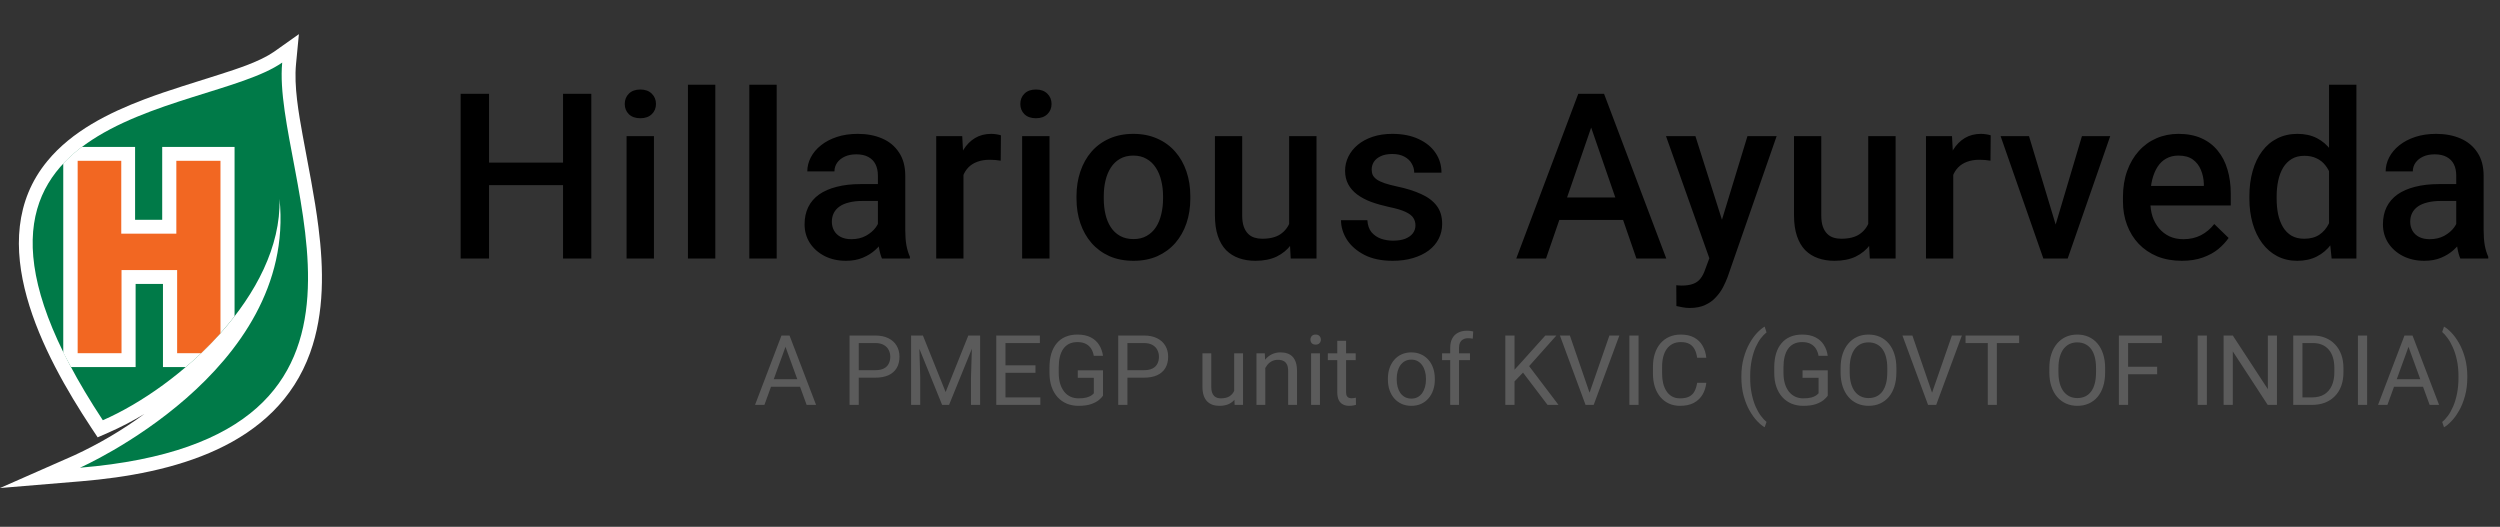 <svg width="1025" height="216" viewBox="0 0 1025 216" fill="none" xmlns="http://www.w3.org/2000/svg">
<rect x="0" y="0" width="1025" height="216" fill="#333333" stroke="none"/>
<g clip-path="url(#clip0_101_61)">
<path fill-rule="evenodd" clip-rule="evenodd" d="M59.212 169.71C54.479 172.573 49.56 175.129 44.487 177.363L40.037 179.307L37.382 175.296C17.942 145.817 -7.495 98.658 19.409 66.041C29.45 53.796 44.518 46.296 59.149 40.74C69.439 36.837 79.98 33.791 90.379 30.424C97.187 28.235 106.494 25.265 112.318 21.24L122.546 14L121.375 26.245C120.485 35.337 122.468 46.48 124.092 55.464C126.371 68.046 128.995 80.521 130.572 93.209C132.727 110.153 133.055 128.245 127.168 144.607C113.302 183.225 70.704 194.199 33.26 197.322L0 200.092L30.433 186.684C40.588 181.997 50.231 176.309 59.212 169.71Z" fill="white"/>
<path fill-rule="evenodd" clip-rule="evenodd" d="M42.16 172.296C-42.66 43.602 83.993 47.872 115.706 25.648C111.241 71.566 175.371 179.858 32.776 191.766C32.776 191.766 121.781 152.536 114.613 81.561C115.55 120.699 73.671 158.521 42.16 172.296Z" fill="#007A48"/>
<path fill-rule="evenodd" clip-rule="evenodd" d="M55.496 90.118H66.504V60.24H96.172V129.684C90.251 137.267 83.553 144.237 76.185 150.485H66.816V116.413H55.605V150.485H29.059C27.982 148.48 26.951 146.49 25.936 144.562V66.99C28.266 64.533 30.805 62.275 33.525 60.24H55.386V90.118H55.496Z" fill="white"/>
<path fill-rule="evenodd" clip-rule="evenodd" d="M31.839 144.806H49.827V110.735H72.625V144.806H82.478C85.21 142.189 87.865 139.465 90.395 136.633V65.918H72.297V95.796H49.718V65.918H31.839V144.806Z" fill="#F26722"/>
</g>
<path d="M233.489 66.664V75.895H197.632V66.664H233.489ZM200.508 38.461V106H188.865V38.461H200.508ZM242.442 38.461V106H230.845V38.461H242.442ZM268.116 55.81V106H256.89V55.81H268.116ZM256.148 42.636C256.148 40.935 256.705 39.528 257.818 38.415C258.962 37.27 260.54 36.698 262.55 36.698C264.529 36.698 266.09 37.27 267.235 38.415C268.379 39.528 268.951 40.935 268.951 42.636C268.951 44.306 268.379 45.697 267.235 46.81C266.09 47.924 264.529 48.48 262.55 48.48C260.54 48.48 258.962 47.924 257.818 46.81C256.705 45.697 256.148 44.306 256.148 42.636ZM293.28 34.75V106H282.054V34.75H293.28ZM318.444 34.75V106H307.218V34.75H318.444ZM359.936 95.934V71.999C359.936 70.205 359.611 68.659 358.962 67.36C358.312 66.061 357.323 65.056 355.993 64.345C354.694 63.633 353.055 63.278 351.076 63.278C349.251 63.278 347.674 63.587 346.344 64.206C345.015 64.824 343.979 65.659 343.237 66.71C342.494 67.762 342.123 68.953 342.123 70.282H330.99C330.99 68.303 331.47 66.386 332.428 64.53C333.387 62.675 334.779 61.02 336.603 59.567C338.428 58.113 340.608 56.969 343.144 56.134C345.68 55.299 348.525 54.882 351.679 54.882C355.452 54.882 358.792 55.516 361.698 56.784C364.636 58.052 366.94 59.969 368.61 62.536C370.311 65.072 371.161 68.257 371.161 72.091V94.403C371.161 96.692 371.316 98.748 371.625 100.573C371.965 102.366 372.445 103.928 373.063 105.258V106H361.606C361.08 104.794 360.662 103.263 360.353 101.408C360.075 99.521 359.936 97.697 359.936 95.934ZM361.559 75.478L361.652 82.389H353.627C351.555 82.389 349.731 82.59 348.154 82.992C346.576 83.363 345.262 83.92 344.211 84.662C343.159 85.404 342.371 86.301 341.845 87.353C341.319 88.404 341.056 89.595 341.056 90.924C341.056 92.254 341.366 93.476 341.984 94.589C342.603 95.671 343.499 96.522 344.675 97.14C345.881 97.759 347.334 98.068 349.035 98.068C351.323 98.068 353.318 97.604 355.019 96.676C356.751 95.718 358.111 94.558 359.101 93.197C360.09 91.806 360.616 90.491 360.678 89.254L364.296 94.218C363.925 95.486 363.291 96.846 362.394 98.3C361.497 99.753 360.322 101.145 358.869 102.475C357.446 103.773 355.73 104.84 353.72 105.675C351.741 106.51 349.452 106.928 346.855 106.928C343.577 106.928 340.654 106.278 338.088 104.979C335.521 103.65 333.511 101.872 332.057 99.645C330.604 97.388 329.877 94.836 329.877 91.991C329.877 89.332 330.372 86.981 331.362 84.94C332.382 82.868 333.866 81.137 335.815 79.745C337.794 78.353 340.206 77.302 343.051 76.591C345.896 75.849 349.143 75.478 352.792 75.478H361.559ZM395.026 65.365V106H383.847V55.81H394.516L395.026 65.365ZM410.38 55.485L410.288 65.876C409.607 65.752 408.865 65.659 408.061 65.597C407.288 65.535 406.515 65.504 405.742 65.504C403.824 65.504 402.139 65.783 400.686 66.339C399.232 66.865 398.011 67.638 397.021 68.659C396.062 69.648 395.32 70.854 394.794 72.277C394.269 73.699 393.959 75.292 393.867 77.055L391.315 77.24C391.315 74.086 391.625 71.164 392.243 68.473C392.862 65.783 393.789 63.417 395.026 61.376C396.294 59.335 397.871 57.742 399.758 56.598C401.675 55.454 403.886 54.882 406.391 54.882C407.071 54.882 407.798 54.944 408.571 55.067C409.375 55.191 409.978 55.33 410.38 55.485ZM430.303 55.81V106H419.077V55.81H430.303ZM418.335 42.636C418.335 40.935 418.891 39.528 420.005 38.415C421.149 37.27 422.726 36.698 424.736 36.698C426.715 36.698 428.277 37.27 429.421 38.415C430.565 39.528 431.137 40.935 431.137 42.636C431.137 44.306 430.565 45.697 429.421 46.81C428.277 47.924 426.715 48.48 424.736 48.48C422.726 48.48 421.149 47.924 420.005 46.81C418.891 45.697 418.335 44.306 418.335 42.636ZM441.365 81.461V80.394C441.365 76.776 441.891 73.421 442.942 70.329C443.993 67.205 445.509 64.499 447.488 62.211C449.498 59.892 451.941 58.098 454.817 56.83C457.724 55.531 461.002 54.882 464.651 54.882C468.331 54.882 471.609 55.531 474.485 56.83C477.392 58.098 479.85 59.892 481.86 62.211C483.871 64.499 485.401 67.205 486.453 70.329C487.504 73.421 488.03 76.776 488.03 80.394V81.461C488.03 85.08 487.504 88.435 486.453 91.527C485.401 94.62 483.871 97.326 481.86 99.645C479.85 101.933 477.407 103.727 474.531 105.026C471.655 106.294 468.393 106.928 464.744 106.928C461.064 106.928 457.77 106.294 454.863 105.026C451.987 103.727 449.544 101.933 447.534 99.645C445.524 97.326 443.993 94.62 442.942 91.527C441.891 88.435 441.365 85.08 441.365 81.461ZM452.544 80.394V81.461C452.544 83.719 452.776 85.853 453.24 87.863C453.704 89.873 454.43 91.636 455.42 93.151C456.41 94.666 457.678 95.857 459.224 96.723C460.77 97.588 462.61 98.022 464.744 98.022C466.816 98.022 468.609 97.588 470.125 96.723C471.671 95.857 472.939 94.666 473.928 93.151C474.918 91.636 475.645 89.873 476.108 87.863C476.603 85.853 476.851 83.719 476.851 81.461V80.394C476.851 78.168 476.603 76.065 476.108 74.086C475.645 72.076 474.902 70.298 473.882 68.751C472.892 67.205 471.624 65.999 470.078 65.133C468.563 64.237 466.754 63.788 464.651 63.788C462.548 63.788 460.724 64.237 459.177 65.133C457.662 65.999 456.41 67.205 455.42 68.751C454.43 70.298 453.704 72.076 453.24 74.086C452.776 76.065 452.544 78.168 452.544 80.394ZM528.548 94.171V55.81H539.773V106H529.197L528.548 94.171ZM530.125 83.734L533.882 83.642C533.882 87.012 533.511 90.12 532.769 92.965C532.027 95.779 530.883 98.238 529.336 100.341C527.79 102.413 525.811 104.036 523.399 105.211C520.987 106.356 518.095 106.928 514.725 106.928C512.281 106.928 510.039 106.572 507.998 105.861C505.957 105.15 504.195 104.052 502.71 102.567C501.257 101.083 500.128 99.15 499.324 96.769C498.52 94.388 498.118 91.543 498.118 88.234V55.81H509.297V88.327C509.297 90.151 509.514 91.682 509.947 92.919C510.38 94.125 510.967 95.099 511.709 95.841C512.452 96.584 513.317 97.109 514.307 97.418C515.297 97.728 516.348 97.882 517.461 97.882C520.647 97.882 523.151 97.264 524.976 96.027C526.831 94.759 528.146 93.058 528.919 90.924C529.723 88.79 530.125 86.394 530.125 83.734ZM580.338 92.409C580.338 91.295 580.059 90.29 579.503 89.394C578.946 88.466 577.879 87.631 576.302 86.889C574.756 86.147 572.467 85.466 569.437 84.848C566.777 84.26 564.334 83.564 562.108 82.76C559.912 81.925 558.026 80.92 556.448 79.745C554.871 78.57 553.65 77.178 552.784 75.57C551.918 73.962 551.485 72.107 551.485 70.004C551.485 67.963 551.933 66.03 552.83 64.206C553.727 62.381 555.01 60.773 556.68 59.381C558.35 57.99 560.376 56.892 562.757 56.088C565.169 55.284 567.86 54.882 570.828 54.882C575.034 54.882 578.637 55.593 581.636 57.016C584.667 58.407 586.986 60.309 588.594 62.721C590.202 65.102 591.007 67.793 591.007 70.793H579.827C579.827 69.463 579.487 68.226 578.807 67.082C578.157 65.906 577.168 64.963 575.838 64.252C574.508 63.51 572.838 63.139 570.828 63.139C568.911 63.139 567.318 63.448 566.05 64.066C564.813 64.654 563.886 65.427 563.267 66.386C562.68 67.344 562.386 68.396 562.386 69.54C562.386 70.375 562.541 71.133 562.85 71.813C563.19 72.462 563.747 73.065 564.52 73.622C565.293 74.148 566.344 74.643 567.674 75.106C569.035 75.57 570.736 76.019 572.777 76.452C576.611 77.256 579.905 78.292 582.657 79.56C585.44 80.796 587.574 82.405 589.058 84.384C590.543 86.332 591.285 88.806 591.285 91.806C591.285 94.032 590.806 96.073 589.847 97.929C588.919 99.753 587.558 101.346 585.765 102.707C583.971 104.036 581.822 105.072 579.317 105.814C576.843 106.557 574.06 106.928 570.967 106.928C566.422 106.928 562.571 106.124 559.417 104.516C556.263 102.877 553.866 100.789 552.227 98.253C550.619 95.687 549.815 93.027 549.815 90.275H560.623C560.747 92.347 561.319 94.001 562.34 95.238C563.391 96.444 564.69 97.326 566.236 97.882C567.813 98.408 569.437 98.671 571.107 98.671C573.117 98.671 574.802 98.408 576.163 97.882C577.523 97.326 578.559 96.584 579.271 95.656C579.982 94.697 580.338 93.615 580.338 92.409ZM654.044 47.46L633.866 106H621.666L647.086 38.461H654.879L654.044 47.46ZM670.929 106L650.704 47.46L649.823 38.461H657.662L683.175 106H670.929ZM669.955 80.951V90.182H633.217V80.951H669.955ZM702.819 100.526L716.457 55.81H728.424L708.293 113.654C707.829 114.891 707.226 116.236 706.483 117.689C705.741 119.143 704.767 120.519 703.561 121.818C702.386 123.148 700.917 124.215 699.154 125.019C697.392 125.854 695.258 126.271 692.753 126.271C691.763 126.271 690.805 126.178 689.877 125.993C688.98 125.838 688.13 125.668 687.326 125.482L687.279 116.947C687.589 116.978 687.96 117.009 688.393 117.04C688.857 117.071 689.228 117.086 689.506 117.086C691.361 117.086 692.908 116.854 694.145 116.391C695.382 115.958 696.387 115.246 697.16 114.257C697.964 113.267 698.644 111.938 699.201 110.268L702.819 100.526ZM695.119 55.81L707.04 93.383L709.035 105.165L701.288 107.16L683.058 55.81H695.119ZM765.974 94.171V55.81H777.199V106H766.623L765.974 94.171ZM767.551 83.734L771.308 83.642C771.308 87.012 770.937 90.12 770.195 92.965C769.453 95.779 768.308 98.238 766.762 100.341C765.216 102.413 763.237 104.036 760.825 105.211C758.412 106.356 755.521 106.928 752.15 106.928C749.707 106.928 747.465 106.572 745.424 105.861C743.383 105.15 741.62 104.052 740.136 102.567C738.683 101.083 737.554 99.15 736.75 96.769C735.946 94.388 735.544 91.543 735.544 88.234V55.81H746.723V88.327C746.723 90.151 746.939 91.682 747.372 92.919C747.805 94.125 748.393 95.099 749.135 95.841C749.877 96.584 750.743 97.109 751.733 97.418C752.722 97.728 753.774 97.882 754.887 97.882C758.072 97.882 760.577 97.264 762.402 96.027C764.257 94.759 765.571 93.058 766.345 90.924C767.149 88.79 767.551 86.394 767.551 83.734ZM800.832 65.365V106H789.653V55.81H800.322L800.832 65.365ZM816.186 55.485L816.093 65.876C815.413 65.752 814.671 65.659 813.867 65.597C813.094 65.535 812.321 65.504 811.548 65.504C809.63 65.504 807.945 65.783 806.491 66.339C805.038 66.865 803.816 67.638 802.827 68.659C801.868 69.648 801.126 70.854 800.6 72.277C800.075 73.699 799.765 75.292 799.673 77.055L797.121 77.24C797.121 74.086 797.431 71.164 798.049 68.473C798.668 65.783 799.595 63.417 800.832 61.376C802.1 59.335 803.677 57.742 805.564 56.598C807.481 55.454 809.692 54.882 812.197 54.882C812.877 54.882 813.604 54.944 814.377 55.067C815.181 55.191 815.784 55.33 816.186 55.485ZM841.304 97.14L853.596 55.81H865.193L847.751 106H840.515L841.304 97.14ZM831.887 55.81L844.412 97.326L845.015 106H837.778L820.244 55.81H831.887ZM894.532 106.928C890.821 106.928 887.465 106.325 884.466 105.119C881.497 103.882 878.961 102.165 876.858 99.97C874.786 97.774 873.194 95.192 872.08 92.223C870.967 89.254 870.41 86.054 870.41 82.621V80.766C870.41 76.838 870.983 73.282 872.127 70.097C873.271 66.912 874.864 64.19 876.905 61.933C878.946 59.644 881.358 57.897 884.141 56.691C886.924 55.485 889.939 54.882 893.186 54.882C896.774 54.882 899.912 55.485 902.603 56.691C905.293 57.897 907.52 59.598 909.283 61.794C911.076 63.958 912.406 66.54 913.272 69.54C914.169 72.54 914.617 75.849 914.617 79.467V84.245H875.838V76.22H903.577V75.338C903.515 73.328 903.113 71.442 902.371 69.679C901.66 67.916 900.562 66.494 899.077 65.412C897.593 64.329 895.614 63.788 893.14 63.788C891.284 63.788 889.63 64.19 888.177 64.994C886.754 65.767 885.563 66.896 884.605 68.38C883.646 69.865 882.904 71.658 882.378 73.761C881.883 75.833 881.636 78.168 881.636 80.766V82.621C881.636 84.817 881.93 86.858 882.517 88.744C883.136 90.6 884.033 92.223 885.208 93.615C886.383 95.006 887.805 96.104 889.475 96.908C891.145 97.681 893.047 98.068 895.181 98.068C897.871 98.068 900.268 97.527 902.371 96.444C904.474 95.362 906.298 93.831 907.845 91.852L913.736 97.558C912.653 99.135 911.246 100.65 909.514 102.104C907.783 103.526 905.664 104.686 903.159 105.583C900.686 106.479 897.81 106.928 894.532 106.928ZM954.903 95.609V34.75H966.129V106H955.97L954.903 95.609ZM922.247 81.461V80.487C922.247 76.684 922.695 73.22 923.592 70.097C924.489 66.942 925.788 64.237 927.488 61.979C929.189 59.691 931.261 57.943 933.704 56.737C936.147 55.5 938.9 54.882 941.961 54.882C944.992 54.882 947.651 55.469 949.94 56.645C952.228 57.82 954.176 59.505 955.784 61.701C957.392 63.865 958.676 66.463 959.634 69.494C960.593 72.493 961.273 75.833 961.675 79.513V82.621C961.273 86.208 960.593 89.486 959.634 92.455C958.676 95.424 957.392 97.991 955.784 100.155C954.176 102.32 952.213 103.99 949.893 105.165C947.605 106.34 944.93 106.928 941.868 106.928C938.838 106.928 936.101 106.294 933.658 105.026C931.246 103.758 929.189 101.98 927.488 99.691C925.788 97.403 924.489 94.713 923.592 91.62C922.695 88.497 922.247 85.111 922.247 81.461ZM933.426 80.487V81.461C933.426 83.75 933.627 85.884 934.029 87.863C934.462 89.842 935.127 91.589 936.024 93.105C936.92 94.589 938.08 95.764 939.503 96.63C940.956 97.465 942.688 97.882 944.698 97.882C947.234 97.882 949.321 97.326 950.96 96.212C952.599 95.099 953.882 93.599 954.81 91.713C955.769 89.796 956.418 87.662 956.758 85.311V76.915C956.573 75.091 956.186 73.39 955.599 71.813C955.042 70.236 954.284 68.86 953.326 67.685C952.367 66.478 951.177 65.551 949.754 64.901C948.362 64.221 946.708 63.881 944.791 63.881C942.75 63.881 941.018 64.314 939.595 65.18C938.173 66.046 936.998 67.236 936.07 68.751C935.173 70.267 934.508 72.029 934.075 74.04C933.642 76.05 933.426 78.199 933.426 80.487ZM1007.06 95.934V71.999C1007.06 70.205 1006.74 68.659 1006.09 67.36C1005.44 66.061 1004.45 65.056 1003.12 64.345C1001.82 63.633 1000.18 63.278 998.204 63.278C996.379 63.278 994.802 63.587 993.473 64.206C992.143 64.824 991.107 65.659 990.365 66.71C989.622 67.762 989.251 68.953 989.251 70.282H978.119C978.119 68.303 978.598 66.386 979.557 64.53C980.515 62.675 981.907 61.02 983.731 59.567C985.556 58.113 987.736 56.969 990.272 56.134C992.808 55.299 995.653 54.882 998.807 54.882C1002.58 54.882 1005.92 55.516 1008.83 56.784C1011.76 58.052 1014.07 59.969 1015.74 62.536C1017.44 65.072 1018.29 68.257 1018.29 72.091V94.403C1018.29 96.692 1018.44 98.748 1018.75 100.573C1019.09 102.366 1019.57 103.928 1020.19 105.258V106H1008.73C1008.21 104.794 1007.79 103.263 1007.48 101.408C1007.2 99.521 1007.06 97.697 1007.06 95.934ZM1008.69 75.478L1008.78 82.389H1000.76C998.683 82.389 996.859 82.59 995.282 82.992C993.704 83.363 992.39 83.92 991.339 84.662C990.287 85.404 989.499 86.301 988.973 87.353C988.447 88.404 988.184 89.595 988.184 90.924C988.184 92.254 988.494 93.476 989.112 94.589C989.731 95.671 990.627 96.522 991.803 97.14C993.009 97.759 994.462 98.068 996.163 98.068C998.451 98.068 1000.45 97.604 1002.15 96.676C1003.88 95.718 1005.24 94.558 1006.23 93.197C1007.22 91.806 1007.74 90.491 1007.81 89.254L1011.42 94.218C1011.05 95.486 1010.42 96.846 1009.52 98.3C1008.63 99.753 1007.45 101.145 1006 102.475C1004.57 103.773 1002.86 104.84 1000.85 105.675C998.869 106.51 996.58 106.928 993.983 106.928C990.705 106.928 987.782 106.278 985.216 104.979C982.649 103.65 980.639 101.872 979.185 99.645C977.732 97.388 977.005 94.836 977.005 91.991C977.005 89.332 977.5 86.981 978.49 84.94C979.51 82.868 980.995 81.137 982.943 79.745C984.922 78.353 987.334 77.302 990.179 76.591C993.024 75.849 996.271 75.478 999.92 75.478H1008.69Z" fill="black"/>
<path d="M322.828 140.082L313.414 166H309.566L320.406 137.562H322.887L322.828 140.082ZM330.719 166L321.285 140.082L321.227 137.562H323.707L334.586 166H330.719ZM330.23 155.473V158.559H314.254V155.473H330.23ZM358.805 154.848H351.207V151.781H358.805C360.276 151.781 361.467 151.547 362.379 151.078C363.29 150.609 363.954 149.958 364.371 149.125C364.801 148.292 365.016 147.341 365.016 146.273C365.016 145.297 364.801 144.379 364.371 143.52C363.954 142.66 363.29 141.97 362.379 141.449C361.467 140.915 360.276 140.648 358.805 140.648H352.086V166H348.316V137.562H358.805C360.953 137.562 362.77 137.934 364.254 138.676C365.738 139.418 366.865 140.447 367.633 141.762C368.401 143.064 368.785 144.555 368.785 146.234C368.785 148.057 368.401 149.613 367.633 150.902C366.865 152.191 365.738 153.174 364.254 153.852C362.77 154.516 360.953 154.848 358.805 154.848ZM374.742 137.562H378.395L387.711 160.746L397.008 137.562H400.68L389.117 166H386.266L374.742 137.562ZM373.551 137.562H376.773L377.301 154.906V166H373.551V137.562ZM398.629 137.562H401.852V166H398.102V154.906L398.629 137.562ZM426.539 162.934V166H411.48V162.934H426.539ZM412.242 137.562V166H408.473V137.562H412.242ZM424.547 149.789V152.855H411.48V149.789H424.547ZM426.344 137.562V140.648H411.48V137.562H426.344ZM452.223 151.84V162.25C451.871 162.771 451.311 163.357 450.543 164.008C449.775 164.646 448.714 165.206 447.359 165.688C446.018 166.156 444.286 166.391 442.164 166.391C440.432 166.391 438.837 166.091 437.379 165.492C435.934 164.88 434.677 163.995 433.609 162.836C432.555 161.664 431.734 160.245 431.148 158.578C430.576 156.898 430.289 154.997 430.289 152.875V150.668C430.289 148.546 430.536 146.651 431.031 144.984C431.539 143.318 432.281 141.905 433.258 140.746C434.234 139.574 435.432 138.689 436.852 138.09C438.271 137.478 439.898 137.172 441.734 137.172C443.909 137.172 445.725 137.549 447.184 138.305C448.655 139.047 449.801 140.076 450.621 141.391C451.454 142.706 451.988 144.203 452.223 145.883H448.453C448.284 144.854 447.945 143.917 447.438 143.07C446.943 142.224 446.233 141.547 445.309 141.039C444.384 140.518 443.193 140.258 441.734 140.258C440.419 140.258 439.28 140.499 438.316 140.98C437.353 141.462 436.559 142.152 435.934 143.051C435.309 143.949 434.84 145.036 434.527 146.312C434.228 147.589 434.078 149.027 434.078 150.629V152.875C434.078 154.516 434.267 155.98 434.645 157.27C435.035 158.559 435.589 159.659 436.305 160.57C437.021 161.469 437.874 162.152 438.863 162.621C439.866 163.09 440.973 163.324 442.184 163.324C443.525 163.324 444.612 163.214 445.445 162.992C446.279 162.758 446.93 162.484 447.398 162.172C447.867 161.846 448.225 161.54 448.473 161.254V154.887H441.891V151.84H452.223ZM468.961 154.848H461.363V151.781H468.961C470.432 151.781 471.624 151.547 472.535 151.078C473.447 150.609 474.111 149.958 474.527 149.125C474.957 148.292 475.172 147.341 475.172 146.273C475.172 145.297 474.957 144.379 474.527 143.52C474.111 142.66 473.447 141.97 472.535 141.449C471.624 140.915 470.432 140.648 468.961 140.648H462.242V166H458.473V137.562H468.961C471.109 137.562 472.926 137.934 474.41 138.676C475.895 139.418 477.021 140.447 477.789 141.762C478.557 143.064 478.941 144.555 478.941 146.234C478.941 148.057 478.557 149.613 477.789 150.902C477.021 152.191 475.895 153.174 474.41 153.852C472.926 154.516 471.109 154.848 468.961 154.848ZM506.012 161.117V144.867H509.645V166H506.188L506.012 161.117ZM506.695 156.664L508.199 156.625C508.199 158.031 508.049 159.333 507.75 160.531C507.464 161.716 506.995 162.745 506.344 163.617C505.693 164.49 504.84 165.173 503.785 165.668C502.73 166.15 501.448 166.391 499.938 166.391C498.909 166.391 497.965 166.241 497.105 165.941C496.259 165.642 495.53 165.18 494.918 164.555C494.306 163.93 493.831 163.116 493.492 162.113C493.167 161.111 493.004 159.906 493.004 158.5V144.867H496.617V158.539C496.617 159.49 496.721 160.277 496.93 160.902C497.151 161.514 497.444 162.003 497.809 162.367C498.186 162.719 498.603 162.966 499.059 163.109C499.527 163.253 500.009 163.324 500.504 163.324C502.04 163.324 503.258 163.031 504.156 162.445C505.055 161.846 505.699 161.046 506.09 160.043C506.493 159.027 506.695 157.901 506.695 156.664ZM518.766 149.379V166H515.152V144.867H518.57L518.766 149.379ZM517.906 154.633L516.402 154.574C516.415 153.129 516.63 151.794 517.047 150.57C517.464 149.333 518.049 148.259 518.805 147.348C519.56 146.436 520.458 145.733 521.5 145.238C522.555 144.73 523.72 144.477 524.996 144.477C526.038 144.477 526.975 144.62 527.809 144.906C528.642 145.18 529.352 145.622 529.938 146.234C530.536 146.846 530.992 147.641 531.305 148.617C531.617 149.581 531.773 150.759 531.773 152.152V166H528.141V152.113C528.141 151.007 527.978 150.121 527.652 149.457C527.327 148.78 526.852 148.292 526.227 147.992C525.602 147.68 524.833 147.523 523.922 147.523C523.023 147.523 522.203 147.712 521.461 148.09C520.732 148.467 520.1 148.988 519.566 149.652C519.046 150.316 518.635 151.078 518.336 151.938C518.049 152.784 517.906 153.682 517.906 154.633ZM541.188 144.867V166H537.555V144.867H541.188ZM537.281 139.262C537.281 138.676 537.457 138.181 537.809 137.777C538.173 137.374 538.707 137.172 539.41 137.172C540.1 137.172 540.628 137.374 540.992 137.777C541.37 138.181 541.559 138.676 541.559 139.262C541.559 139.822 541.37 140.303 540.992 140.707C540.628 141.098 540.1 141.293 539.41 141.293C538.707 141.293 538.173 141.098 537.809 140.707C537.457 140.303 537.281 139.822 537.281 139.262ZM555.836 144.867V147.641H544.41V144.867H555.836ZM548.277 139.73H551.891V160.766C551.891 161.482 552.001 162.022 552.223 162.387C552.444 162.751 552.73 162.992 553.082 163.109C553.434 163.227 553.811 163.285 554.215 163.285C554.514 163.285 554.827 163.259 555.152 163.207C555.491 163.142 555.745 163.09 555.914 163.051L555.934 166C555.647 166.091 555.27 166.176 554.801 166.254C554.345 166.345 553.792 166.391 553.141 166.391C552.255 166.391 551.441 166.215 550.699 165.863C549.957 165.512 549.365 164.926 548.922 164.105C548.492 163.272 548.277 162.152 548.277 160.746V139.73ZM569.039 155.668V155.219C569.039 153.695 569.26 152.283 569.703 150.98C570.146 149.665 570.784 148.526 571.617 147.562C572.451 146.586 573.46 145.831 574.645 145.297C575.829 144.75 577.158 144.477 578.629 144.477C580.113 144.477 581.448 144.75 582.633 145.297C583.831 145.831 584.846 146.586 585.68 147.562C586.526 148.526 587.171 149.665 587.613 150.98C588.056 152.283 588.277 153.695 588.277 155.219V155.668C588.277 157.191 588.056 158.604 587.613 159.906C587.171 161.208 586.526 162.348 585.68 163.324C584.846 164.288 583.837 165.043 582.652 165.59C581.48 166.124 580.152 166.391 578.668 166.391C577.184 166.391 575.849 166.124 574.664 165.59C573.479 165.043 572.464 164.288 571.617 163.324C570.784 162.348 570.146 161.208 569.703 159.906C569.26 158.604 569.039 157.191 569.039 155.668ZM572.652 155.219V155.668C572.652 156.723 572.776 157.719 573.023 158.656C573.271 159.581 573.642 160.401 574.137 161.117C574.645 161.833 575.276 162.4 576.031 162.816C576.786 163.22 577.665 163.422 578.668 163.422C579.658 163.422 580.523 163.22 581.266 162.816C582.021 162.4 582.646 161.833 583.141 161.117C583.635 160.401 584.007 159.581 584.254 158.656C584.514 157.719 584.645 156.723 584.645 155.668V155.219C584.645 154.177 584.514 153.194 584.254 152.27C584.007 151.332 583.629 150.505 583.121 149.789C582.626 149.06 582.001 148.487 581.246 148.07C580.504 147.654 579.632 147.445 578.629 147.445C577.639 147.445 576.767 147.654 576.012 148.07C575.27 148.487 574.645 149.06 574.137 149.789C573.642 150.505 573.271 151.332 573.023 152.27C572.776 153.194 572.652 154.177 572.652 155.219ZM598.199 166H594.586V142.641C594.586 141.117 594.859 139.835 595.406 138.793C595.966 137.738 596.767 136.944 597.809 136.41C598.85 135.863 600.087 135.59 601.52 135.59C601.936 135.59 602.353 135.616 602.77 135.668C603.199 135.72 603.616 135.798 604.02 135.902L603.824 138.852C603.551 138.786 603.238 138.741 602.887 138.715C602.548 138.689 602.21 138.676 601.871 138.676C601.103 138.676 600.439 138.832 599.879 139.145C599.332 139.444 598.915 139.887 598.629 140.473C598.342 141.059 598.199 141.781 598.199 142.641V166ZM602.691 144.867V147.641H591.246V144.867H602.691ZM620.953 137.562V166H617.184V137.562H620.953ZM638.121 137.562L626.305 150.824L619.664 157.719L619.039 153.695L624.039 148.188L633.59 137.562H638.121ZM634.488 166L623.961 152.133L626.207 149.145L638.98 166H634.488ZM651.48 161.684L659.859 137.562H663.941L653.414 166H650.504L651.48 161.684ZM643.648 137.562L651.949 161.684L652.984 166H650.074L639.566 137.562H643.648ZM671.812 137.562V166H668.043V137.562H671.812ZM695.836 156.957H699.586C699.391 158.754 698.876 160.362 698.043 161.781C697.21 163.201 696.031 164.327 694.508 165.16C692.984 165.98 691.083 166.391 688.805 166.391C687.138 166.391 685.621 166.078 684.254 165.453C682.9 164.828 681.734 163.943 680.758 162.797C679.781 161.638 679.026 160.251 678.492 158.637C677.971 157.009 677.711 155.199 677.711 153.207V150.375C677.711 148.383 677.971 146.579 678.492 144.965C679.026 143.337 679.788 141.944 680.777 140.785C681.78 139.626 682.984 138.734 684.391 138.109C685.797 137.484 687.379 137.172 689.137 137.172C691.285 137.172 693.102 137.576 694.586 138.383C696.07 139.19 697.223 140.31 698.043 141.742C698.876 143.161 699.391 144.809 699.586 146.684H695.836C695.654 145.355 695.315 144.216 694.82 143.266C694.326 142.302 693.622 141.56 692.711 141.039C691.799 140.518 690.608 140.258 689.137 140.258C687.874 140.258 686.76 140.499 685.797 140.98C684.846 141.462 684.046 142.146 683.395 143.031C682.757 143.917 682.275 144.978 681.949 146.215C681.624 147.452 681.461 148.826 681.461 150.336V153.207C681.461 154.6 681.604 155.909 681.891 157.133C682.19 158.357 682.639 159.431 683.238 160.355C683.837 161.28 684.599 162.009 685.523 162.543C686.448 163.064 687.542 163.324 688.805 163.324C690.406 163.324 691.682 163.07 692.633 162.562C693.583 162.055 694.299 161.326 694.781 160.375C695.276 159.424 695.628 158.285 695.836 156.957ZM713.961 154.633V154.438C713.961 151.599 714.28 149.034 714.918 146.742C715.556 144.438 716.37 142.419 717.359 140.688C718.349 138.956 719.391 137.523 720.484 136.391C721.578 135.245 722.587 134.418 723.512 133.91L724.273 136.293C723.505 136.879 722.724 137.686 721.93 138.715C721.148 139.743 720.426 141.007 719.762 142.504C719.111 144.001 718.583 145.74 718.18 147.719C717.776 149.698 717.574 151.924 717.574 154.398V154.672C717.574 157.146 717.776 159.379 718.18 161.371C718.583 163.35 719.111 165.095 719.762 166.605C720.426 168.116 721.148 169.398 721.93 170.453C722.724 171.521 723.505 172.367 724.273 172.992L723.512 175.18C722.587 174.672 721.578 173.845 720.484 172.699C719.391 171.566 718.349 170.134 717.359 168.402C716.37 166.684 715.556 164.672 714.918 162.367C714.28 160.062 713.961 157.484 713.961 154.633ZM749.371 151.84V162.25C749.02 162.771 748.46 163.357 747.691 164.008C746.923 164.646 745.862 165.206 744.508 165.688C743.167 166.156 741.435 166.391 739.312 166.391C737.581 166.391 735.986 166.091 734.527 165.492C733.082 164.88 731.826 163.995 730.758 162.836C729.703 161.664 728.883 160.245 728.297 158.578C727.724 156.898 727.438 154.997 727.438 152.875V150.668C727.438 148.546 727.685 146.651 728.18 144.984C728.688 143.318 729.43 141.905 730.406 140.746C731.383 139.574 732.581 138.689 734 138.09C735.419 137.478 737.047 137.172 738.883 137.172C741.057 137.172 742.874 137.549 744.332 138.305C745.803 139.047 746.949 140.076 747.77 141.391C748.603 142.706 749.137 144.203 749.371 145.883H745.602C745.432 144.854 745.094 143.917 744.586 143.07C744.091 142.224 743.382 141.547 742.457 141.039C741.533 140.518 740.341 140.258 738.883 140.258C737.568 140.258 736.428 140.499 735.465 140.98C734.501 141.462 733.707 142.152 733.082 143.051C732.457 143.949 731.988 145.036 731.676 146.312C731.376 147.589 731.227 149.027 731.227 150.629V152.875C731.227 154.516 731.415 155.98 731.793 157.27C732.184 158.559 732.737 159.659 733.453 160.57C734.169 161.469 735.022 162.152 736.012 162.621C737.014 163.09 738.121 163.324 739.332 163.324C740.673 163.324 741.76 163.214 742.594 162.992C743.427 162.758 744.078 162.484 744.547 162.172C745.016 161.846 745.374 161.54 745.621 161.254V154.887H739.039V151.84H749.371ZM777.516 150.883V152.68C777.516 154.815 777.249 156.729 776.715 158.422C776.181 160.115 775.413 161.553 774.41 162.738C773.408 163.923 772.203 164.828 770.797 165.453C769.404 166.078 767.841 166.391 766.109 166.391C764.43 166.391 762.887 166.078 761.48 165.453C760.087 164.828 758.876 163.923 757.848 162.738C756.832 161.553 756.044 160.115 755.484 158.422C754.924 156.729 754.645 154.815 754.645 152.68V150.883C754.645 148.747 754.918 146.84 755.465 145.16C756.025 143.467 756.812 142.029 757.828 140.844C758.844 139.646 760.048 138.734 761.441 138.109C762.848 137.484 764.391 137.172 766.07 137.172C767.802 137.172 769.365 137.484 770.758 138.109C772.164 138.734 773.368 139.646 774.371 140.844C775.387 142.029 776.161 143.467 776.695 145.16C777.242 146.84 777.516 148.747 777.516 150.883ZM773.785 152.68V150.844C773.785 149.151 773.609 147.654 773.258 146.352C772.919 145.049 772.418 143.956 771.754 143.07C771.09 142.185 770.276 141.514 769.312 141.059C768.362 140.603 767.281 140.375 766.07 140.375C764.898 140.375 763.837 140.603 762.887 141.059C761.949 141.514 761.142 142.185 760.465 143.07C759.801 143.956 759.286 145.049 758.922 146.352C758.557 147.654 758.375 149.151 758.375 150.844V152.68C758.375 154.385 758.557 155.896 758.922 157.211C759.286 158.513 759.807 159.613 760.484 160.512C761.174 161.397 761.988 162.068 762.926 162.523C763.876 162.979 764.938 163.207 766.109 163.207C767.333 163.207 768.421 162.979 769.371 162.523C770.322 162.068 771.122 161.397 771.773 160.512C772.438 159.613 772.939 158.513 773.277 157.211C773.616 155.896 773.785 154.385 773.785 152.68ZM791.91 161.684L800.289 137.562H804.371L793.844 166H790.934L791.91 161.684ZM784.078 137.562L792.379 161.684L793.414 166H790.504L779.996 137.562H784.078ZM818.707 137.562V166H814.996V137.562H818.707ZM827.848 137.562V140.648H805.875V137.562H827.848ZM863.102 150.883V152.68C863.102 154.815 862.835 156.729 862.301 158.422C861.767 160.115 860.999 161.553 859.996 162.738C858.993 163.923 857.789 164.828 856.383 165.453C854.99 166.078 853.427 166.391 851.695 166.391C850.016 166.391 848.473 166.078 847.066 165.453C845.673 164.828 844.462 163.923 843.434 162.738C842.418 161.553 841.63 160.115 841.07 158.422C840.51 156.729 840.23 154.815 840.23 152.68V150.883C840.23 148.747 840.504 146.84 841.051 145.16C841.611 143.467 842.398 142.029 843.414 140.844C844.43 139.646 845.634 138.734 847.027 138.109C848.434 137.484 849.977 137.172 851.656 137.172C853.388 137.172 854.951 137.484 856.344 138.109C857.75 138.734 858.954 139.646 859.957 140.844C860.973 142.029 861.747 143.467 862.281 145.16C862.828 146.84 863.102 148.747 863.102 150.883ZM859.371 152.68V150.844C859.371 149.151 859.195 147.654 858.844 146.352C858.505 145.049 858.004 143.956 857.34 143.07C856.676 142.185 855.862 141.514 854.898 141.059C853.948 140.603 852.867 140.375 851.656 140.375C850.484 140.375 849.423 140.603 848.473 141.059C847.535 141.514 846.728 142.185 846.051 143.07C845.387 143.956 844.872 145.049 844.508 146.352C844.143 147.654 843.961 149.151 843.961 150.844V152.68C843.961 154.385 844.143 155.896 844.508 157.211C844.872 158.513 845.393 159.613 846.07 160.512C846.76 161.397 847.574 162.068 848.512 162.523C849.462 162.979 850.523 163.207 851.695 163.207C852.919 163.207 854.007 162.979 854.957 162.523C855.908 162.068 856.708 161.397 857.359 160.512C858.023 159.613 858.525 158.513 858.863 157.211C859.202 155.896 859.371 154.385 859.371 152.68ZM872.516 137.562V166H868.746V137.562H872.516ZM884.43 150.355V153.441H871.695V150.355H884.43ZM886.363 137.562V140.648H871.695V137.562H886.363ZM904.82 137.562V166H901.051V137.562H904.82ZM933.551 137.562V166H929.762L915.445 144.066V166H911.676V137.562H915.445L929.82 159.555V137.562H933.551ZM947.926 166H941.988L942.027 162.934H947.926C949.957 162.934 951.65 162.51 953.004 161.664C954.358 160.805 955.374 159.607 956.051 158.07C956.741 156.521 957.086 154.711 957.086 152.641V150.902C957.086 149.275 956.891 147.829 956.5 146.566C956.109 145.29 955.536 144.216 954.781 143.344C954.026 142.458 953.102 141.788 952.008 141.332C950.927 140.876 949.684 140.648 948.277 140.648H941.871V137.562H948.277C950.139 137.562 951.839 137.875 953.375 138.5C954.911 139.112 956.233 140.004 957.34 141.176C958.46 142.335 959.319 143.741 959.918 145.395C960.517 147.035 960.816 148.884 960.816 150.941V152.641C960.816 154.698 960.517 156.553 959.918 158.207C959.319 159.848 958.453 161.247 957.32 162.406C956.201 163.565 954.846 164.457 953.258 165.082C951.682 165.694 949.905 166 947.926 166ZM944 137.562V166H940.23V137.562H944ZM970.523 137.562V166H966.754V137.562H970.523ZM988.258 140.082L978.844 166H974.996L985.836 137.562H988.316L988.258 140.082ZM996.148 166L986.715 140.082L986.656 137.562H989.137L1000.02 166H996.148ZM995.66 155.473V158.559H979.684V155.473H995.66ZM1011.6 154.438V154.633C1011.6 157.484 1011.28 160.062 1010.64 162.367C1010 164.672 1009.19 166.684 1008.2 168.402C1007.21 170.134 1006.17 171.566 1005.07 172.699C1003.98 173.845 1002.97 174.672 1002.05 175.18L1001.29 172.992C1002.05 172.406 1002.83 171.586 1003.61 170.531C1004.39 169.49 1005.11 168.201 1005.78 166.664C1006.44 165.141 1006.98 163.383 1007.38 161.391C1007.78 159.385 1007.98 157.146 1007.98 154.672V154.398C1007.98 151.924 1007.77 149.691 1007.34 147.699C1006.91 145.694 1006.35 143.93 1005.66 142.406C1004.98 140.883 1004.25 139.6 1003.47 138.559C1002.7 137.504 1001.98 136.69 1001.29 136.117L1002.05 133.91C1002.97 134.418 1003.98 135.245 1005.07 136.391C1006.17 137.523 1007.21 138.956 1008.2 140.688C1009.19 142.419 1010 144.438 1010.64 146.742C1011.28 149.034 1011.6 151.599 1011.6 154.438Z" fill="#5B5B5B"/>
<defs>
<clipPath id="clip0_101_61">
<rect width="132" height="187" fill="white" transform="translate(0 14)"/>
</clipPath>
</defs>
</svg>
